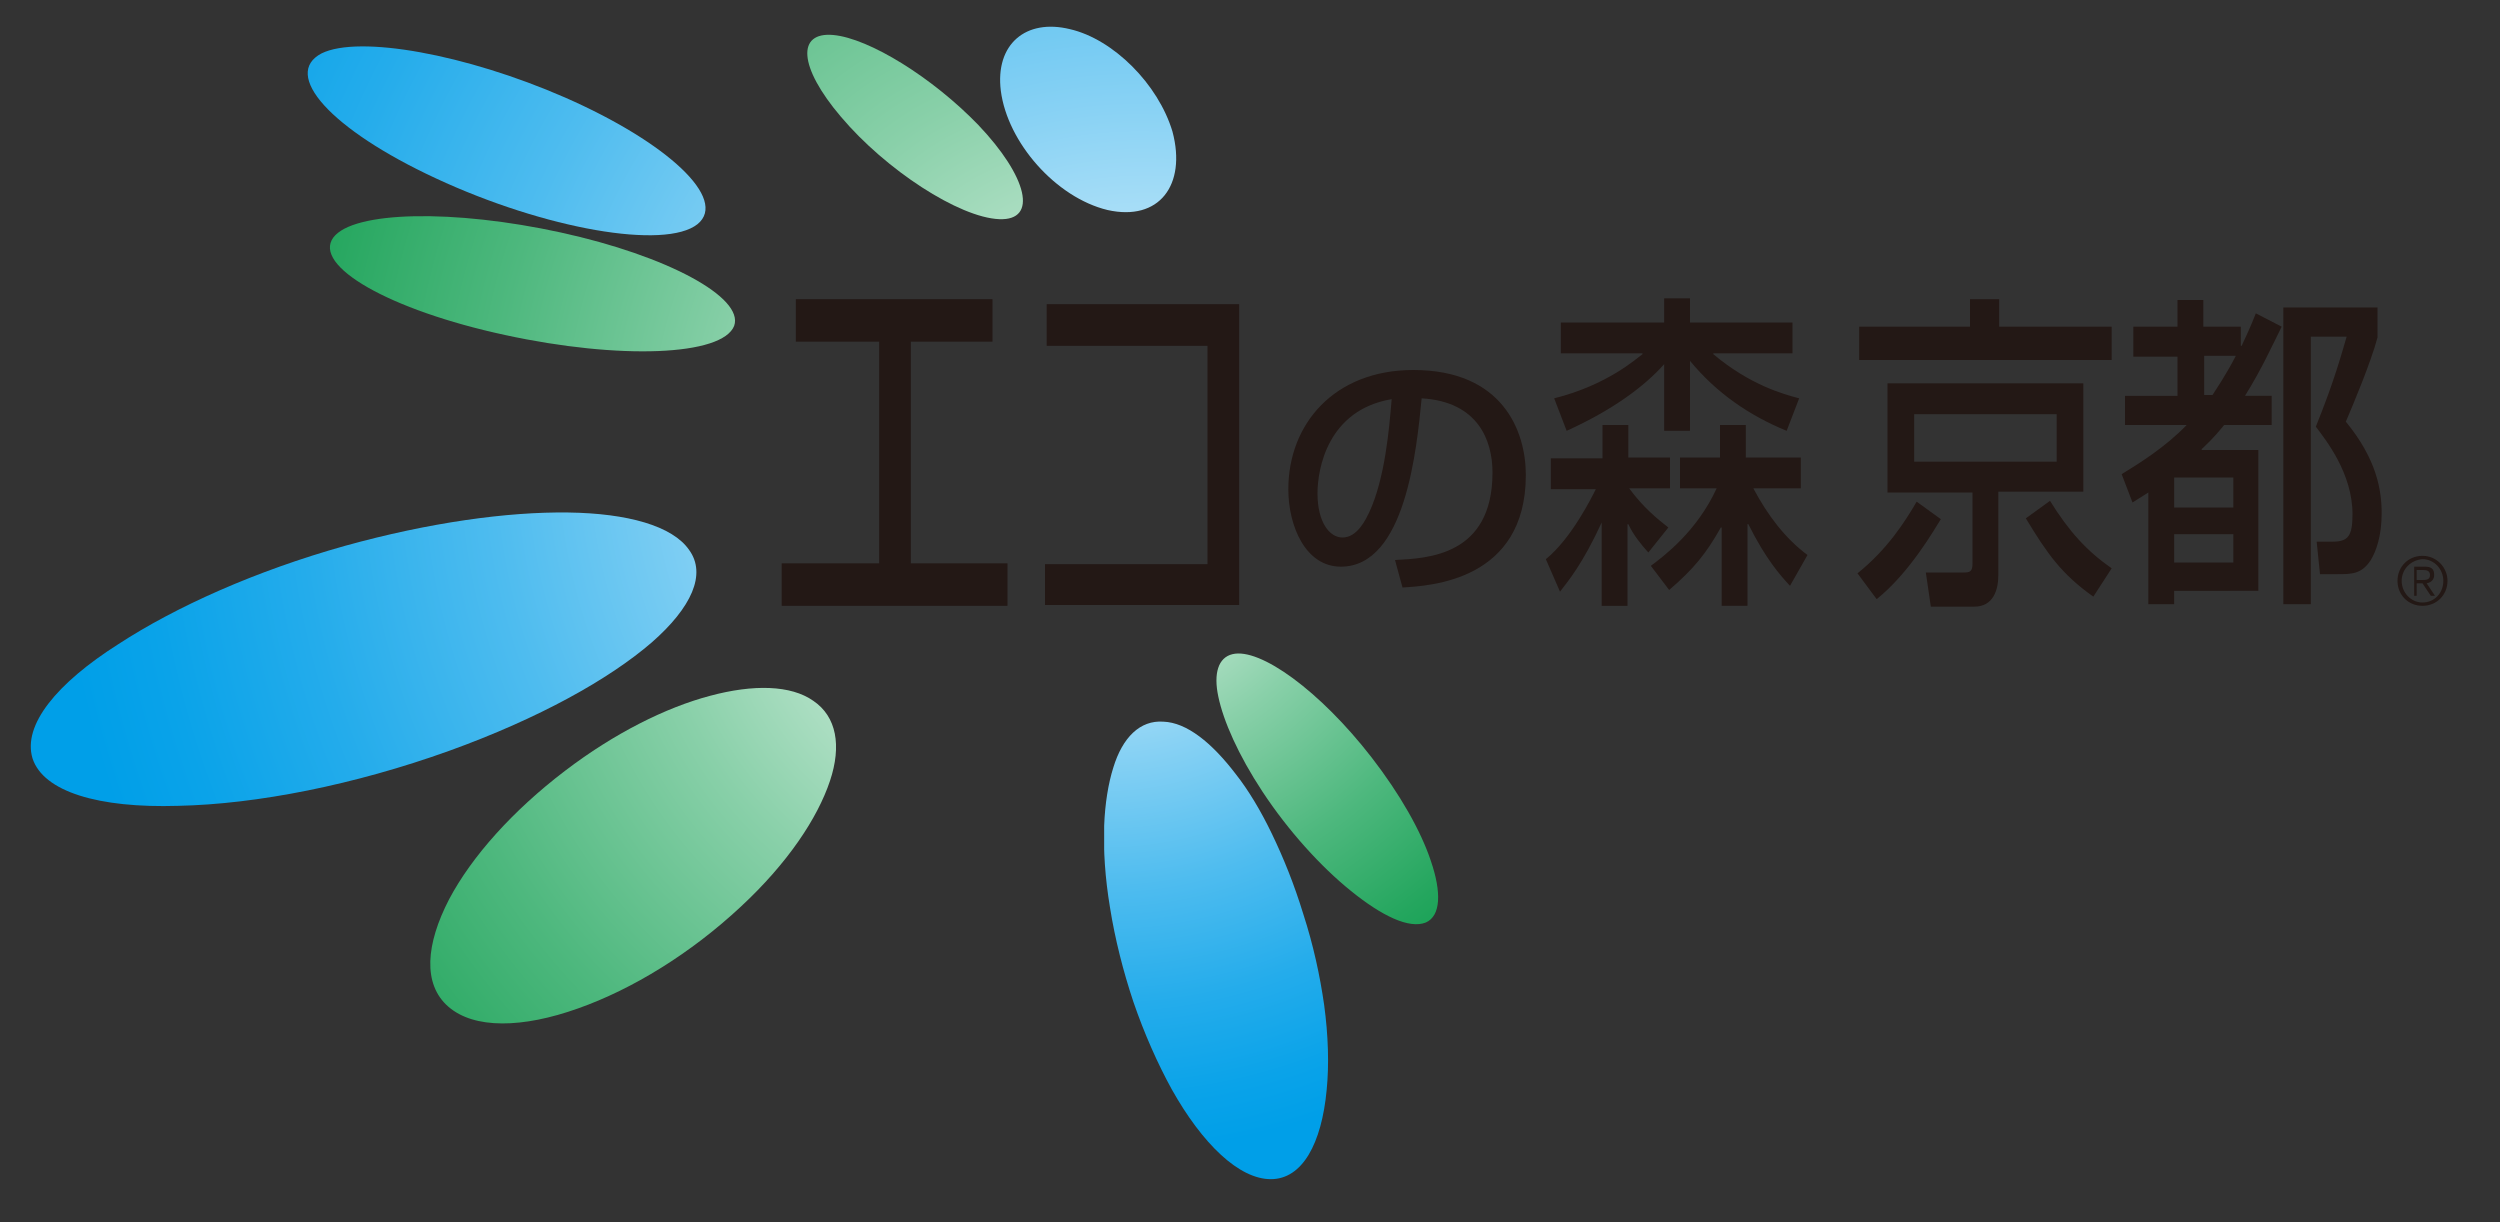 <?xml version="1.0" encoding="utf-8"?>
<!-- Generator: Adobe Illustrator 24.3.0, SVG Export Plug-In . SVG Version: 6.00 Build 0)  -->
<svg version="1.1" id="レイヤー_1" xmlns="http://www.w3.org/2000/svg" xmlns:xlink="http://www.w3.org/1999/xlink" x="0px"
	 y="0px" width="300px" height="146.7px" viewBox="0 0 300 146.7" style="enable-background:new 0 0 300 146.7;"
	 xml:space="preserve">
<rect x="0" y="0" width="300" height="146.7" fill="#333333" stroke="none"/>
<style type="text/css">
	.st0{fill:none;}
	.st1{clip-path:url(#SVGID_1_);fill:url(#SVGID_2_);}
	.st2{clip-path:url(#SVGID_3_);fill:url(#SVGID_4_);}
	.st3{clip-path:url(#SVGID_5_);fill:url(#SVGID_6_);}
	.st4{clip-path:url(#SVGID_7_);fill:url(#SVGID_8_);}
	.st5{clip-path:url(#SVGID_9_);fill:url(#SVGID_10_);}
	.st6{clip-path:url(#SVGID_11_);fill:url(#SVGID_12_);}
	.st7{clip-path:url(#SVGID_13_);fill:url(#SVGID_14_);}
	.st8{clip-path:url(#SVGID_15_);fill:url(#SVGID_16_);}
	.st9{fill:#231815;}
</style>
<rect class="st0" width="300" height="146.7"/>
<g>
	<defs>
		<path id="SVGID_25_" d="M128.4,3.5c-5.3-1.3-9,1.8-8.3,7.4c0.8,6.2,6.6,12.8,12.8,14.3c6.2,1.4,9.5-3,7.8-9.4
			C139,10.1,133.6,4.7,128.4,3.5"/>
	</defs>
	<clipPath id="SVGID_1_">
		<use xlink:href="#SVGID_25_"  style="overflow:visible;"/>
	</clipPath>
	
		<radialGradient id="SVGID_2_" cx="-153.683" cy="472.69" r="2.323" gradientTransform="matrix(72.703 8.232 1.166 -66.52 10763.826 32768.816)" gradientUnits="userSpaceOnUse">
		<stop  offset="0" style="stop-color:#FFFFFF"/>
		<stop  offset="5.618000e-03" style="stop-color:#FFFFFF"/>
		<stop  offset="0.112" style="stop-color:#D2EEFB"/>
		<stop  offset="0.303" style="stop-color:#89D2F4"/>
		<stop  offset="0.473" style="stop-color:#4EBCEF"/>
		<stop  offset="0.618" style="stop-color:#24ACEB"/>
		<stop  offset="0.731" style="stop-color:#0AA3E9"/>
		<stop  offset="0.798" style="stop-color:#009FE8"/>
		<stop  offset="1" style="stop-color:#009FE8"/>
	</radialGradient>
	<polygon class="st1" points="119.4,-0.4 142.9,2.2 142.4,29.2 118.9,26.5 	"/>
</g>
<g>
	<defs>
		<path id="SVGID_28_" d="M52.3,21.4c13.1,6.1,27.5,8.6,31.4,5.5c3.7-3-3.6-9.8-15.9-15.2C55.9,6.5,43.1,4.2,38.6,6.4
			C33.8,8.9,39.6,15.5,52.3,21.4"/>
	</defs>
	<clipPath id="SVGID_3_">
		<use xlink:href="#SVGID_28_"  style="overflow:visible;"/>
	</clipPath>
	
		<radialGradient id="SVGID_4_" cx="-153.655" cy="472.525" r="2.323" gradientTransform="matrix(69.62 0 0 -69.62 10832.735 32950.805)" gradientUnits="userSpaceOnUse">
		<stop  offset="0" style="stop-color:#FFFFFF"/>
		<stop  offset="5.618000e-03" style="stop-color:#FFFFFF"/>
		<stop  offset="0.112" style="stop-color:#D2EEFB"/>
		<stop  offset="0.303" style="stop-color:#89D2F4"/>
		<stop  offset="0.473" style="stop-color:#4EBCEF"/>
		<stop  offset="0.618" style="stop-color:#24ACEB"/>
		<stop  offset="0.731" style="stop-color:#0AA3E9"/>
		<stop  offset="0.798" style="stop-color:#009FE8"/>
		<stop  offset="1" style="stop-color:#009FE8"/>
	</radialGradient>
	<rect x="33.8" y="4.2" class="st2" width="53.5" height="25.8"/>
</g>
<g>
	<defs>
		<path id="SVGID_31_" d="M82.7,66c-2-2.9-7.4-4.4-14.5-4.5c-7.3-0.1-16.7,1.2-26.8,4c-10.7,3-20.3,7.3-27.2,11.8
			C6.8,82,2.7,87,3.9,91c1.3,4,7.9,6,17.5,5.7c9.4-0.2,21.1-2.5,32.5-6.6c10.8-3.9,19.2-8.6,24.3-13C83,72.9,84.8,68.9,82.7,66"/>
	</defs>
	<clipPath id="SVGID_5_">
		<use xlink:href="#SVGID_31_"  style="overflow:visible;"/>
	</clipPath>
	
		<radialGradient id="SVGID_6_" cx="-153.655" cy="472.525" r="2.323" gradientTransform="matrix(69.622 0 0 -69.622 10833.039 32951.738)" gradientUnits="userSpaceOnUse">
		<stop  offset="0" style="stop-color:#FFFFFF"/>
		<stop  offset="5.618000e-03" style="stop-color:#FFFFFF"/>
		<stop  offset="0.112" style="stop-color:#D2EEFB"/>
		<stop  offset="0.303" style="stop-color:#89D2F4"/>
		<stop  offset="0.473" style="stop-color:#4EBCEF"/>
		<stop  offset="0.618" style="stop-color:#24ACEB"/>
		<stop  offset="0.731" style="stop-color:#0AA3E9"/>
		<stop  offset="0.798" style="stop-color:#009FE8"/>
		<stop  offset="1" style="stop-color:#009FE8"/>
	</radialGradient>
	<rect x="2.7" y="61.4" class="st3" width="82" height="35.6"/>
</g>
<g>
	<defs>
		<path id="SVGID_34_" d="M156.4,109.7c-1.1-3.6-2.4-6.8-3.8-9.7c-1.3-2.7-2.8-5.2-4.3-7.1c-2.9-3.8-5.9-6.2-8.7-6.3
			c-2.8-0.2-4.9,1.9-6,5.5c-0.6,1.9-1,4.3-1.1,7c-0.1,2.9,0.1,6.2,0.7,9.8c0.6,3.8,1.6,7.7,2.8,11.3c1.3,3.8,2.9,7.4,4.6,10.5
			c3.7,6.6,8.1,10.8,11.9,10.8c3.8,0,6.1-4.3,6.7-10.7c0.3-3,0.2-6.5-0.3-10.2C158.4,117.1,157.6,113.4,156.4,109.7"/>
	</defs>
	<clipPath id="SVGID_7_">
		<use xlink:href="#SVGID_34_"  style="overflow:visible;"/>
	</clipPath>
	
		<radialGradient id="SVGID_8_" cx="-153.674" cy="472.562" r="2.323" gradientTransform="matrix(41.979 0 0 -41.979 6583.826 19898.279)" gradientUnits="userSpaceOnUse">
		<stop  offset="0" style="stop-color:#FFFFFF"/>
		<stop  offset="5.618000e-03" style="stop-color:#FFFFFF"/>
		<stop  offset="0.112" style="stop-color:#D2EEFB"/>
		<stop  offset="0.303" style="stop-color:#89D2F4"/>
		<stop  offset="0.473" style="stop-color:#4EBCEF"/>
		<stop  offset="0.618" style="stop-color:#24ACEB"/>
		<stop  offset="0.731" style="stop-color:#0AA3E9"/>
		<stop  offset="0.798" style="stop-color:#009FE8"/>
		<stop  offset="1" style="stop-color:#009FE8"/>
	</radialGradient>
	<rect x="132.5" y="86.4" class="st4" width="27" height="55.3"/>
</g>
<g>
	<defs>
		<path id="SVGID_37_" d="M100,4.2c-4.4-0.4-4.2,3.8,0.9,9.8c5.4,6.4,14.2,12.1,19,12.3c4.7,0.2,3.4-5.1-2.5-11.3
			C111.9,9.3,104.3,4.6,100,4.2"/>
	</defs>
	<clipPath id="SVGID_9_">
		<use xlink:href="#SVGID_37_"  style="overflow:visible;"/>
	</clipPath>
	
		<radialGradient id="SVGID_10_" cx="-153.914" cy="472.724" r="2.323" gradientTransform="matrix(72.145 8.132 -16.406 -69.054 19007.467 33953.371)" gradientUnits="userSpaceOnUse">
		<stop  offset="0" style="stop-color:#FFFFFF"/>
		<stop  offset="5.618000e-03" style="stop-color:#FFFFFF"/>
		<stop  offset="0.109" style="stop-color:#D4EEDF"/>
		<stop  offset="0.3" style="stop-color:#89D0A9"/>
		<stop  offset="0.472" style="stop-color:#4EB87E"/>
		<stop  offset="0.617" style="stop-color:#24A65E"/>
		<stop  offset="0.73" style="stop-color:#0A9C4B"/>
		<stop  offset="0.798" style="stop-color:#009844"/>
		<stop  offset="1" style="stop-color:#009844"/>
	</radialGradient>
	<polygon class="st5" points="89.2,-0.1 124.5,3.8 130.8,30.5 95.6,26.5 	"/>
</g>
<g>
	<defs>
		<path id="SVGID_40_" d="M40,28.5c-2.5,3.4,6.7,8.7,20.6,11.7c13.8,3,26.1,2.5,27.5-1.1c1.2-3.4-8-8.4-20.8-11.2
			C54.5,25.1,42.4,25.3,40,28.5"/>
	</defs>
	<clipPath id="SVGID_11_">
		<use xlink:href="#SVGID_40_"  style="overflow:visible;"/>
	</clipPath>
	
		<radialGradient id="SVGID_12_" cx="-153.655" cy="472.525" r="2.323" gradientTransform="matrix(69.622 0 0 -69.622 10833.041 32951.738)" gradientUnits="userSpaceOnUse">
		<stop  offset="0" style="stop-color:#FFFFFF"/>
		<stop  offset="5.618000e-03" style="stop-color:#FFFFFF"/>
		<stop  offset="0.109" style="stop-color:#D4EEDF"/>
		<stop  offset="0.3" style="stop-color:#89D0A9"/>
		<stop  offset="0.472" style="stop-color:#4EB87E"/>
		<stop  offset="0.617" style="stop-color:#24A65E"/>
		<stop  offset="0.73" style="stop-color:#0A9C4B"/>
		<stop  offset="0.798" style="stop-color:#009844"/>
		<stop  offset="1" style="stop-color:#009844"/>
	</radialGradient>
	<rect x="37.5" y="25.1" class="st6" width="51.7" height="18.2"/>
</g>
<g>
	<defs>
		<path id="SVGID_43_" d="M97.6,84.1c-2.7-1.9-7.2-2-12.4-0.6c-5.3,1.4-11.5,4.5-17.4,9c-6.3,4.8-11.2,10.3-13.9,15.4
			c-2.8,5.4-3.2,10.2-0.1,12.9c3.1,2.7,8.9,2.6,15.6,0.2c6.5-2.3,13.5-6.6,19.5-12.2c5.6-5.2,9.2-10.6,10.7-15.1
			C101,89.5,100.4,86,97.6,84.1"/>
	</defs>
	<clipPath id="SVGID_13_">
		<use xlink:href="#SVGID_43_"  style="overflow:visible;"/>
	</clipPath>
	
		<radialGradient id="SVGID_14_" cx="-153.729" cy="472.433" r="2.323" gradientTransform="matrix(69.623 0 0 -69.623 10829.308 32957.059)" gradientUnits="userSpaceOnUse">
		<stop  offset="0" style="stop-color:#FFFFFF"/>
		<stop  offset="5.618000e-03" style="stop-color:#FFFFFF"/>
		<stop  offset="0.109" style="stop-color:#D4EEDF"/>
		<stop  offset="0.3" style="stop-color:#89D0A9"/>
		<stop  offset="0.472" style="stop-color:#4EB87E"/>
		<stop  offset="0.617" style="stop-color:#24A65E"/>
		<stop  offset="0.73" style="stop-color:#0A9C4B"/>
		<stop  offset="0.798" style="stop-color:#009844"/>
		<stop  offset="1" style="stop-color:#009844"/>
	</radialGradient>
	<rect x="50.8" y="82" class="st7" width="50.2" height="41.5"/>
</g>
<g>
	<defs>
		<path id="SVGID_46_" d="M171.7,103.3c-1.2-3.6-3.7-8-7.1-12.4c-6.2-8-13.4-13.2-16.7-12.4c-1.7,0.4-2.3,2.3-1.7,5.1
			c0.6,2.9,2.4,7,5.3,11.4c3.1,4.7,7,9,10.6,11.9c3.7,3,7,4.6,9,3.8C172.9,109.9,173,107.1,171.7,103.3"/>
	</defs>
	<clipPath id="SVGID_15_">
		<use xlink:href="#SVGID_46_"  style="overflow:visible;"/>
	</clipPath>
	
		<radialGradient id="SVGID_16_" cx="-153.674" cy="472.563" r="2.323" gradientTransform="matrix(41.981 0 0 -41.981 6584.291 19899.684)" gradientUnits="userSpaceOnUse">
		<stop  offset="0" style="stop-color:#FFFFFF"/>
		<stop  offset="5.618000e-03" style="stop-color:#FFFFFF"/>
		<stop  offset="0.109" style="stop-color:#D4EEDF"/>
		<stop  offset="0.3" style="stop-color:#89D0A9"/>
		<stop  offset="0.472" style="stop-color:#4EB87E"/>
		<stop  offset="0.617" style="stop-color:#24A65E"/>
		<stop  offset="0.73" style="stop-color:#0A9C4B"/>
		<stop  offset="0.798" style="stop-color:#009844"/>
		<stop  offset="1" style="stop-color:#009844"/>
	</radialGradient>
	<rect x="145.6" y="77.7" class="st8" width="27.4" height="33.8"/>
</g>
<polyline class="st9" points="119.1,35.9 119.1,41 109.3,41 109.3,67.6 120.9,67.6 120.9,72.7 93.8,72.7 93.8,67.6 105.5,67.6 
	105.5,41 95.5,41 95.5,35.9 119.1,35.9 "/>
<polyline class="st9" points="148.7,36.5 148.7,72.6 125.4,72.6 125.4,67.7 144.9,67.7 144.9,41.5 125.6,41.5 125.6,36.5 
	148.7,36.5 "/>
<path class="st9" d="M167,47.9c-0.3,3.6-0.8,9.5-2.7,13.6c-0.4,0.8-1.4,3-3.2,3c-1.6,0-3-1.9-3-5.3C158.1,56.3,159.3,49.2,167,47.9
	 M168.3,70.5c3.3-0.2,14.8-0.8,14.8-13.5c0-5.3-2.8-12.6-13.5-12.6c-9.5,0-15,6.5-15,14.3c0,4.5,2.1,9.3,6.3,9.3
	c7.8,0,9.1-14.2,9.7-20.2c6.8,0.4,8.5,5.1,8.5,8.9c0,10-7.8,10.3-11.7,10.5L168.3,70.5z"/>
<path class="st9" d="M192.2,62.7L192.2,62.7c-2.3,5-4,7-5,8.3l-1.7-3.9c3.1-2.5,5.6-7.6,6-8.4h-5.4v-3.7h6.2V51h3.1v3.9h5v3.7h-4.9
	c1.7,2.3,3.3,3.6,4.7,4.7l-2.4,3c-0.9-1-1.8-2.1-2.4-3.4h-0.1v9.8h-3.1V62.7 M210.4,58.6c1.7,3.2,3.8,6,6.5,8l-2.1,3.7
	c-1.2-1.3-2.9-3.2-5-7.4h-0.1v9.8h-3.1v-9.4h-0.1c-1.8,3.2-3.3,5-6.2,7.5l-2.2-2.9c1.6-1.2,5.5-4.1,7.9-9.3h-4.4v-3.7h4.8V51h3.1
	v3.9h6.6v3.7H210.4z M186.5,47.8c6.4-1.6,9.9-4.8,10.6-5.3v-0.1h-9.8v-3.7h12.4v-2.9h3.1v2.9h12.3v3.7h-9.5v0.1
	c4.4,3.7,8.4,4.8,10.3,5.3l-1.5,3.9c-4.4-1.8-8.4-4.5-11.6-8.4v8.4h-3.1v-8c-2.4,2.7-6.2,5.5-11.7,8L186.5,47.8z"/>
<path class="st9" d="M229.7,49.7h17.1v5.7h-17.1V49.7z M226.5,46.1v13h10.2v8.5c0,1-0.3,1.1-1.1,1.1h-4.5l0.6,4.1h5.2
	c2.3,0,2.9-2,2.9-3.8V59H250v-13H226.5z M236.4,39.2h-13.3v4h30.3v-4h-13.5v-3.3h-3.5V39.2z M230,60.2c-1.4,2.4-3.5,5.7-7.1,8.6
	l2.3,3.1c4-3.2,7-8.5,7.7-9.6L230,60.2z M253.4,68.2c-3-2.1-5.1-4.4-7.4-8.1l-2.9,2.1c2.6,4.3,4.3,6.7,8.1,9.4L253.4,68.2z"/>
<path class="st9" d="M260.9,57.3h7.1v3.6h-7.1V57.3z M255.9,60.3l1.9-1.2v13.4h3.1v-1.6H271V54h-6.8v-0.1c1.5-1.4,2.2-2.3,2.7-2.9
	h5.7v-3.5h-3.2c2-3.2,3.3-6.1,4.4-8.3l-3.1-1.6c-0.7,1.8-1.2,2.8-1.7,3.9h-0.1v-2.3h-4.5V36h-3.1v3.2h-5.3v3.6h5.3v4.7h-6.3V51h7.4
	c-2.6,2.7-5.7,4.6-7.8,5.9L255.9,60.3z M260.9,64.1h7.1v3.4h-7.1V64.1z M268.3,42.7c-1.3,2.5-2.3,3.9-2.8,4.7h-1v-4.7H268.3z
	 M274,36.8v35.7h3.3V40.4h4.3c-0.6,2-1.4,5.1-3.7,10.8c1.2,1.6,4.4,5.6,4.4,10.5c0,2.6-0.5,3.3-2.4,3.3H278l0.4,3.9h2.1
	c1.7,0,2.9,0,4-1.7c0.6-1,1.3-2.8,1.3-5.6c0-2.8-0.6-6.5-4.3-11c0.9-2.1,3-7.1,3.8-10.1v-3.6H274z"/>
<path class="st9" d="M293.7,69.7c0,1.7-1.3,3-3,3c-1.7,0-3-1.3-3-3c0-1.7,1.3-3,3-3C292.4,66.7,293.7,68.1,293.7,69.7 M288.2,69.7
	c0,1.4,1.1,2.6,2.5,2.6c1.4,0,2.5-1.1,2.5-2.6c0-1.4-1.1-2.6-2.5-2.6C289.3,67.2,288.2,68.3,288.2,69.7z M290.1,71.5h-0.4V68h1.3
	c0.8,0,1.1,0.3,1.1,1c0,0.6-0.4,0.9-0.9,1l1,1.5h-0.5l-1-1.5h-0.7V71.5z M290.6,69.6c0.5,0,1,0,1-0.6c0-0.5-0.4-0.6-0.8-0.6h-0.8
	v1.2H290.6z"/>
</svg>

